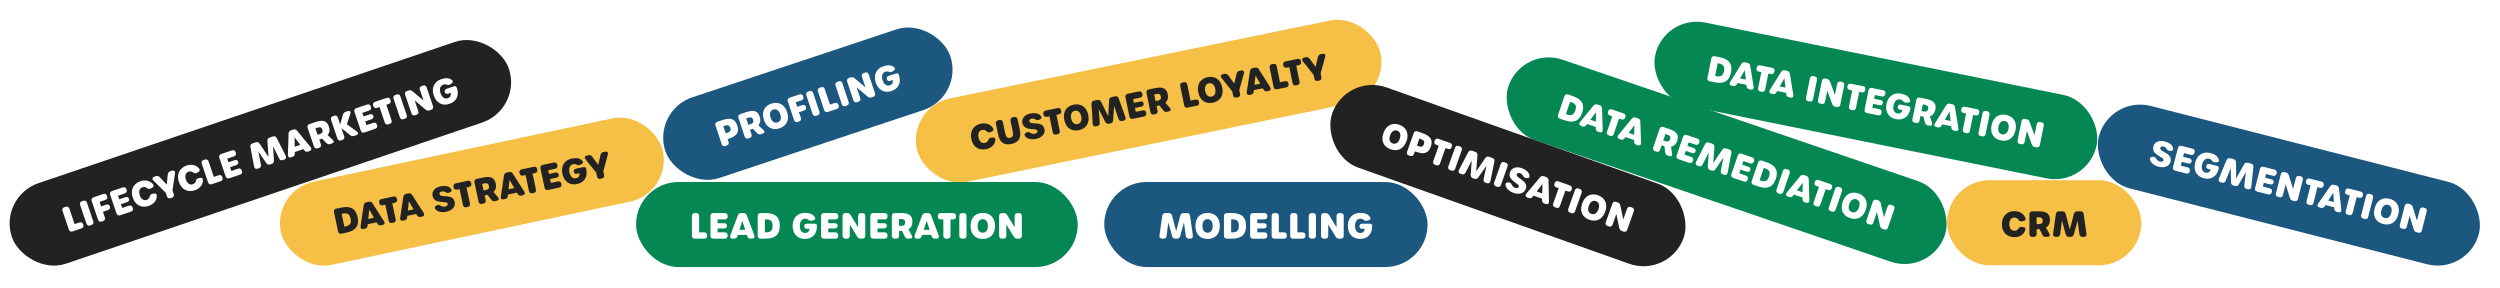 <svg width="1415" height="163" viewBox="0 0 1415 163" fill="none" xmlns="http://www.w3.org/2000/svg">
<g filter="url(#filter0_d_173_165)">
<g clip-path="url(#clip0_173_165)">
<rect x="861.563" y="22" width="261" height="48.155" rx="24.078" transform="rotate(18.856 861.563 22)" fill="#048752"/>
<path d="M882.92 63.19C881.879 62.834 881.498 62.092 881.854 61.051L885.441 50.547C885.797 49.505 886.559 49.132 887.6 49.487L890.23 50.386C895.757 52.273 896.967 55.476 895.474 59.848C894.006 64.144 891.077 65.976 885.551 64.088L882.92 63.19ZM886.853 60.771C889.729 61.754 890.843 60.782 891.625 58.492C892.395 56.239 892.115 54.77 889.219 53.781L888.689 53.6L886.304 60.584L886.853 60.771ZM907.133 69.41C907.175 70.65 906.393 71.207 905.238 70.812L904.557 70.58C903.63 70.263 903.185 69.646 903.211 68.641L903.23 67.844L898.347 66.176L897.893 66.824C897.299 67.636 896.57 67.852 895.643 67.535L894.961 67.302C893.788 66.902 893.529 65.989 894.314 65.052L901.889 55.804C902.527 55.05 903.256 54.834 904.165 55.145L905.376 55.558C906.284 55.868 906.729 56.485 906.753 57.466L907.133 69.41ZM903.277 64.859L903.348 59.515L900.135 63.786L903.277 64.859ZM910.618 72.65C909.596 72.3 909.215 71.558 909.571 70.517L912.544 61.81L911.182 61.345C910.141 60.99 909.786 60.234 910.141 59.193L910.206 59.004C910.561 57.963 911.304 57.583 912.345 57.938L918.875 60.168C919.916 60.524 920.29 61.286 919.934 62.327L919.87 62.516C919.514 63.557 918.752 63.931 917.711 63.575L916.368 63.116L913.394 71.823C913.039 72.863 912.302 73.225 911.261 72.869L910.618 72.65ZM928.814 76.814C928.856 78.054 928.074 78.611 926.919 78.217L926.238 77.984C925.31 77.667 924.866 77.051 924.892 76.045L924.911 75.248L920.028 73.581L919.574 74.229C918.98 75.04 918.251 75.256 917.323 74.94L916.642 74.707C915.468 74.306 915.209 73.394 915.994 72.457L923.57 63.209C924.208 62.455 924.937 62.239 925.845 62.549L927.056 62.963C927.965 63.273 928.409 63.89 928.434 64.87L928.814 76.814ZM924.958 72.263L925.029 66.92L921.816 71.191L924.958 72.263ZM946.409 82.781C946.658 84.218 946.072 84.758 944.615 84.26L943.895 84.015C942.987 83.704 942.593 83.126 942.48 82.157L942.093 78.771C941.942 78.719 941.772 78.661 941.62 78.609L940.485 78.221L939.612 80.776C939.257 81.817 938.501 82.172 937.46 81.817L936.798 81.591C935.757 81.235 935.377 80.492 935.732 79.451L939.32 68.947C939.675 67.906 940.437 67.532 941.478 67.888L944.96 69.077C949.597 70.661 950.283 72.861 949.281 75.794C948.706 77.479 947.584 78.723 945.772 79.076L946.409 82.781ZM942.526 75.896C944.115 76.439 944.903 75.99 945.31 74.797C945.711 73.624 945.363 72.786 943.773 72.243L942.638 71.856L941.39 75.508L942.526 75.896ZM950.05 86.117C949.009 85.761 948.629 85.018 948.984 83.977L952.572 73.473C952.927 72.432 953.689 72.058 954.73 72.414L960.73 74.463C961.771 74.818 962.145 75.58 961.789 76.621L961.725 76.81C961.369 77.851 960.607 78.225 959.566 77.87L955.8 76.583L955.108 78.608L958.534 79.778C959.575 80.134 959.975 80.82 959.671 81.709L959.664 81.728C959.354 82.637 958.618 82.935 957.577 82.579L954.152 81.409L953.434 83.51L957.201 84.797C958.241 85.152 958.615 85.914 958.266 86.936L958.202 87.125C957.846 88.166 957.091 88.521 956.05 88.166L950.05 86.117ZM960.865 89.81C959.786 89.442 959.444 88.648 959.964 87.621L965.059 77.59C965.541 76.676 966.283 76.359 967.267 76.695L969.046 77.303C970.011 77.633 970.418 78.3 970.347 79.311L969.705 88.37L974.738 80.811C975.301 79.967 976.03 79.688 976.976 80.011L978.756 80.619C979.74 80.955 980.152 81.666 979.955 82.677L977.85 93.73C977.633 94.86 976.877 95.278 975.798 94.91L975.154 94.69C974.17 94.354 973.777 93.649 973.981 92.62L975.491 85.105L970.964 91.737C970.408 92.562 969.666 92.816 968.719 92.493L967.943 92.228C966.997 91.904 966.584 91.256 966.63 90.257L967.106 82.241L963.703 89.11C963.235 90.049 962.493 90.366 961.508 90.03L960.865 89.81ZM981.028 96.696C979.987 96.341 979.607 95.598 979.962 94.557L983.549 84.053C983.905 83.012 984.667 82.638 985.708 82.993L991.707 85.042C992.748 85.398 993.122 86.159 992.767 87.201L992.702 87.39C992.347 88.431 991.585 88.805 990.544 88.449L986.778 87.163L986.086 89.188L989.512 90.358C990.553 90.713 990.952 91.399 990.649 92.289L990.642 92.308C990.332 93.216 989.596 93.515 988.555 93.159L985.129 91.989L984.412 94.09L988.178 95.376C989.219 95.732 989.593 96.493 989.244 97.516L989.179 97.705C988.824 98.746 988.069 99.101 987.028 98.745L981.028 96.696ZM992.543 100.629C991.502 100.273 991.121 99.531 991.477 98.49L995.064 87.985C995.42 86.944 996.182 86.57 997.223 86.926L999.853 87.824C1005.38 89.712 1006.59 92.915 1005.1 97.287C1003.63 101.583 1000.7 103.415 995.174 101.527L992.543 100.629ZM996.476 98.21C999.352 99.192 1000.47 98.22 1001.25 95.93C1002.02 93.678 1001.74 92.209 998.842 91.22L998.312 91.039L995.927 98.023L996.476 98.21ZM1006.57 105.42C1005.53 105.064 1005.15 104.322 1005.51 103.281L1009.09 92.776C1009.45 91.735 1010.21 91.361 1011.25 91.717L1011.89 91.937C1012.94 92.292 1013.31 93.054 1012.95 94.095L1009.37 104.599C1009.01 105.64 1008.26 105.995 1007.21 105.64L1006.57 105.42ZM1024.11 109.361C1024.15 110.601 1023.37 111.158 1022.22 110.763L1021.54 110.531C1020.61 110.214 1020.16 109.597 1020.19 108.592L1020.21 107.795L1015.33 106.127L1014.87 106.775C1014.28 107.587 1013.55 107.803 1012.62 107.486L1011.94 107.254C1010.77 106.853 1010.51 105.94 1011.29 105.003L1018.87 95.755C1019.51 95.001 1020.24 94.785 1021.14 95.096L1022.36 95.509C1023.26 95.819 1023.71 96.436 1023.73 97.417L1024.11 109.361ZM1020.26 104.81L1020.33 99.466L1017.11 103.737L1020.26 104.81ZM1027.6 112.601C1026.58 112.252 1026.19 111.509 1026.55 110.468L1029.52 101.762L1028.16 101.296C1027.12 100.941 1026.77 100.185 1027.12 99.144L1027.19 98.955C1027.54 97.914 1028.28 97.534 1029.32 97.889L1035.85 100.119C1036.9 100.475 1037.27 101.237 1036.91 102.278L1036.85 102.467C1036.49 103.508 1035.73 103.882 1034.69 103.526L1033.35 103.067L1030.37 111.774C1030.02 112.814 1029.28 113.176 1028.24 112.82L1027.6 112.601ZM1036.16 115.526C1035.12 115.17 1034.74 114.428 1035.1 113.387L1038.68 102.882C1039.04 101.841 1039.8 101.468 1040.84 101.823L1041.49 102.043C1042.53 102.398 1042.9 103.16 1042.55 104.201L1038.96 114.705C1038.6 115.746 1037.85 116.101 1036.81 115.746L1036.16 115.526ZM1047.06 119.418C1043.6 118.235 1041.24 115.188 1042.94 110.21C1044.61 105.327 1048.4 104.299 1051.87 105.482C1055.27 106.645 1057.7 109.8 1056.04 114.683C1054.34 119.661 1050.53 120.601 1047.06 119.418ZM1048.2 116.087C1049.83 116.643 1051.37 115.794 1052.19 113.371C1052.99 111.043 1052.31 109.375 1050.7 108.825C1049.04 108.257 1047.5 109.169 1046.7 111.497C1045.88 113.919 1046.54 115.518 1048.2 116.087ZM1057.49 122.81C1056.45 122.455 1056.07 121.712 1056.43 120.671L1060.01 110.167C1060.37 109.126 1061.13 108.752 1062.17 109.108L1062.99 109.386C1063.88 109.689 1064.33 110.224 1064.54 111.143L1066.29 119.011L1068.34 113.011C1068.7 111.97 1069.46 111.596 1070.5 111.952L1071.12 112.165C1072.17 112.52 1072.54 113.282 1072.18 114.323L1068.6 124.827C1068.24 125.868 1067.49 126.223 1066.44 125.868L1065.63 125.59C1064.76 125.293 1064.28 124.77 1064.09 123.858L1062.34 115.99L1060.29 121.99C1059.93 123.031 1059.18 123.386 1058.14 123.03L1057.49 122.81Z" fill="white"/>
</g>
</g>
<g filter="url(#filter1_d_173_165)">
<g clip-path="url(#clip1_173_165)">
<rect x="514.041" y="56.565" width="268" height="48.155" rx="24.078" transform="rotate(-11.585 514.041 56.565)" fill="#F5C045"/>
<path d="M558.108 80.439C554.13 81.254 550.712 79.321 549.753 74.639C548.817 70.074 551.209 66.807 555.147 65.999C557.753 65.465 560.294 66.108 561.881 68.273C562.6 69.29 562.372 70.071 561.331 70.469L560.728 70.715C559.702 71.088 559.219 71.024 558.64 70.489C557.789 69.623 556.913 69.333 555.855 69.55C554.189 69.891 553.389 71.566 553.847 73.799C554.309 76.052 555.7 77.258 557.365 76.916C558.443 76.695 559.114 76.088 559.532 74.941C559.819 74.249 560.367 73.933 561.398 73.885L562.045 73.854C563.241 73.813 563.645 74.588 563.214 76.167C562.57 78.504 560.557 79.937 558.108 80.439ZM572.41 77.507C568.276 78.355 565.847 76.668 564.908 72.083L563.679 66.088C563.458 65.01 563.925 64.302 565.003 64.081L565.669 63.945C566.746 63.724 567.455 64.191 567.675 65.269L568.9 71.244C569.366 73.517 570.166 74.333 571.695 74.02C573.243 73.702 573.657 72.638 573.195 70.384L571.966 64.389C571.745 63.311 572.213 62.603 573.29 62.382L573.976 62.242C575.054 62.021 575.762 62.488 575.983 63.566L577.216 69.581C578.144 74.106 576.544 76.66 572.41 77.507ZM586.359 74.648C584.028 75.126 581.648 74.674 580.399 73.358C579.587 72.484 579.775 71.608 580.776 71.117L581.07 70.955C581.903 70.539 582.512 70.72 583.153 71.16C583.937 71.694 584.793 71.886 585.713 71.697C586.791 71.476 587.365 70.889 587.212 70.144C586.77 67.989 579.743 70.757 578.683 65.585C578.152 62.998 580.005 60.883 583.199 60.228C585.57 59.742 587.662 60.089 588.848 61.296C589.806 62.283 589.658 63.151 588.515 63.651L588.213 63.774C587.031 64.281 586.527 63.813 585.795 63.432C585.202 63.125 584.624 62.999 583.958 63.135C582.959 63.34 582.424 63.919 582.569 64.624C583.075 67.093 590.136 63.992 591.188 69.125C591.731 71.77 589.69 73.965 586.359 74.648ZM597.812 72.136C596.754 72.353 596.05 71.906 595.829 70.828L593.981 61.816L592.571 62.105C591.493 62.325 590.805 61.854 590.584 60.777L590.543 60.581C590.323 59.503 590.77 58.799 591.848 58.578L598.607 57.192C599.685 56.971 600.393 57.439 600.614 58.516L600.654 58.712C600.875 59.79 600.408 60.498 599.33 60.719L597.939 61.004L599.787 70.017C600.008 71.094 599.556 71.779 598.478 72L597.812 72.136ZM610.606 69.677C607.021 70.412 603.441 68.982 602.384 63.829C601.348 58.774 604.1 55.964 607.685 55.229C611.212 54.506 614.906 55.995 615.942 61.05C616.999 66.203 614.192 68.942 610.606 69.677ZM609.899 66.229C611.584 65.883 612.479 64.373 611.965 61.865C611.471 59.455 610.042 58.36 608.377 58.701C606.653 59.055 605.789 60.62 606.283 63.03C606.797 65.538 608.175 66.582 609.899 66.229ZM620.362 67.514C619.245 67.743 618.548 67.232 618.476 66.083L617.787 54.853C617.739 53.822 618.218 53.172 619.237 52.963L621.078 52.586C622.078 52.381 622.766 52.75 623.217 53.658L627.253 61.793L627.763 52.726C627.821 51.714 628.308 51.104 629.288 50.903L631.129 50.525C632.148 50.316 632.864 50.721 633.206 51.692L636.991 62.288C637.377 63.373 636.937 64.116 635.82 64.345L635.154 64.481C634.135 64.69 633.439 64.282 633.093 63.291L630.587 56.047L630.045 64.059C629.983 65.052 629.472 65.646 628.493 65.847L627.689 66.012C626.71 66.213 626.025 65.863 625.558 64.979L621.908 57.826L622.454 65.472C622.526 66.519 622.047 67.168 621.028 67.377L620.362 67.514ZM641.234 63.235C640.156 63.456 639.452 63.008 639.231 61.931L637.002 51.057C636.781 49.979 637.249 49.271 638.326 49.05L644.537 47.777C645.615 47.556 646.323 48.023 646.544 49.101L646.584 49.297C646.805 50.374 646.338 51.083 645.26 51.303L641.361 52.103L641.791 54.199L645.337 53.472C646.415 53.251 647.107 53.64 647.296 54.561L647.3 54.581C647.492 55.521 647.009 56.151 645.931 56.372L642.385 57.099L642.831 59.274L646.73 58.474C647.808 58.254 648.516 58.721 648.733 59.779L648.773 59.975C648.994 61.052 648.522 61.741 647.445 61.962L641.234 63.235ZM662.043 56.948C662.986 58.061 662.754 58.823 661.246 59.133L660.501 59.285C659.561 59.478 658.928 59.179 658.34 58.401L656.291 55.677C656.134 55.709 655.958 55.746 655.801 55.778L654.626 56.019L655.168 58.664C655.389 59.741 654.917 60.43 653.84 60.651L653.154 60.791C652.077 61.012 651.372 60.565 651.151 59.487L648.922 48.613C648.701 47.536 649.169 46.827 650.246 46.606L653.851 45.867C658.651 44.883 660.357 46.432 660.98 49.469C661.337 51.213 661 52.854 659.617 54.077L662.043 56.948ZM655.207 52.98C656.853 52.643 657.304 51.856 657.051 50.622C656.802 49.407 656.078 48.861 654.432 49.199L653.257 49.44L654.032 53.221L655.207 52.98ZM672.23 56.881C671.152 57.102 670.448 56.654 670.227 55.577L667.998 44.703C667.777 43.625 668.245 42.917 669.322 42.696L669.988 42.559C671.066 42.339 671.774 42.806 671.995 43.883L673.847 52.916L676.648 52.341C677.726 52.12 678.415 52.592 678.632 53.65L678.672 53.846C678.893 54.923 678.441 55.608 677.363 55.829L672.23 56.881ZM686.451 54.129C682.865 54.864 679.285 53.434 678.229 48.281C677.193 43.226 679.945 40.416 683.53 39.681C687.057 38.958 690.751 40.447 691.787 45.502C692.843 50.655 690.036 53.394 686.451 54.129ZM685.744 50.681C687.429 50.335 688.324 48.825 687.81 46.317C687.316 43.907 685.887 42.812 684.221 43.153C682.497 43.507 681.634 45.072 682.128 47.482C682.642 49.99 684.02 51.034 685.744 50.681ZM699.902 51.208C698.825 51.429 698.124 51.001 697.915 49.982L697.466 47.788L691.459 40.2C690.639 39.184 690.96 38.26 692.233 37.999L693.076 37.827C694.016 37.634 694.688 37.925 695.261 38.726L698.605 43.287L699.904 37.774C700.135 36.808 700.619 36.28 701.54 36.092L702.421 35.911C703.714 35.646 704.393 36.364 704.038 37.621L701.443 46.973L701.877 49.089C702.098 50.166 701.626 50.855 700.549 51.076L699.902 51.208ZM718.911 45.331C719.575 46.379 719.183 47.256 717.988 47.501L717.283 47.645C716.323 47.842 715.627 47.536 715.14 46.655L714.752 45.959L709.697 46.995L709.635 47.784C709.533 48.785 709.014 49.34 708.054 49.537L707.349 49.682C706.134 49.931 705.449 49.275 705.651 48.07L707.496 36.259C707.664 35.285 708.183 34.73 709.124 34.537L710.378 34.28C711.318 34.087 712.014 34.393 712.532 35.226L718.911 45.331ZM713.281 43.362L710.634 38.719L710.028 44.028L713.281 43.362ZM722.857 46.503C721.779 46.724 721.075 46.276 720.854 45.198L718.625 34.324C718.404 33.247 718.871 32.538 719.949 32.318L720.615 32.181C721.693 31.96 722.401 32.427 722.622 33.505L724.474 42.537L727.275 41.963C728.353 41.742 729.042 42.213 729.258 43.271L729.299 43.467C729.519 44.545 729.068 45.229 727.99 45.45L722.857 46.503ZM733.563 44.308C732.505 44.525 731.801 44.077 731.58 42.999L729.733 33.987L728.322 34.276C727.244 34.497 726.556 34.026 726.335 32.948L726.295 32.752C726.074 31.674 726.521 30.97 727.599 30.749L734.358 29.364C735.436 29.143 736.144 29.61 736.365 30.688L736.405 30.884C736.626 31.961 736.159 32.669 735.081 32.89L733.69 33.175L735.538 42.188C735.759 43.266 735.307 43.95 734.229 44.171L733.563 44.308ZM745.918 41.775C744.84 41.996 744.14 41.568 743.931 40.549L743.481 38.355L737.475 30.766C736.654 29.75 736.975 28.827 738.249 28.566L739.091 28.393C740.032 28.201 740.704 28.492 741.277 29.293L744.621 33.854L745.92 28.341C746.151 27.375 746.635 26.847 747.555 26.658L748.437 26.478C749.73 26.213 750.408 26.931 750.053 28.188L747.459 37.539L747.892 39.656C748.113 40.733 747.642 41.422 746.564 41.643L745.918 41.775Z" fill="#222222"/>
</g>
</g>
<g filter="url(#filter2_d_173_165)">
<g clip-path="url(#clip2_173_165)">
<rect x="-1" y="107.383" width="297" height="48.155" rx="24.078" transform="rotate(-18.733 -1 107.383)" fill="#222222"/>
<path d="M41.115 126.973C40.073 127.327 39.319 126.97 38.965 125.928L35.401 115.416C35.047 114.374 35.423 113.614 36.465 113.26L37.109 113.042C38.15 112.689 38.911 113.064 39.265 114.106L42.226 122.837L44.934 121.919C45.976 121.566 46.718 121.948 47.065 122.97L47.129 123.16C47.482 124.202 47.119 124.937 46.077 125.29L41.115 126.973ZM51.066 123.599C50.025 123.952 49.27 123.595 48.917 122.554L45.352 112.042C44.999 111 45.374 110.239 46.416 109.886L47.06 109.667C48.102 109.314 48.862 109.69 49.216 110.731L52.781 121.243C53.134 122.285 52.752 123.027 51.71 123.38L51.066 123.599ZM57.633 121.372C56.591 121.725 55.836 121.369 55.483 120.327L51.918 109.815C51.565 108.773 51.94 108.012 52.982 107.659L58.418 105.815C59.46 105.462 60.221 105.838 60.574 106.879L60.632 107.05C60.979 108.073 60.603 108.834 59.561 109.187L56.36 110.272L57.221 112.81L60.081 111.841C61.104 111.494 61.852 111.831 62.186 112.816L62.192 112.835C62.526 113.82 62.145 114.562 61.122 114.909L58.262 115.879L59.328 119.023C59.681 120.065 59.299 120.807 58.276 121.153L57.633 121.372ZM68.083 117.828C67.041 118.181 66.287 117.825 65.934 116.783L62.369 106.271C62.016 105.229 62.391 104.468 63.433 104.115L69.437 102.079C70.479 101.725 71.24 102.101 71.593 103.143L71.657 103.332C72.01 104.374 71.635 105.135 70.593 105.488L66.824 106.766L67.511 108.793L70.939 107.63C71.981 107.277 72.716 107.577 73.018 108.467L73.025 108.486C73.333 109.395 72.932 110.08 71.89 110.433L68.462 111.596L69.175 113.698L72.944 112.42C73.986 112.067 74.746 112.443 75.093 113.465L75.158 113.655C75.511 114.696 75.129 115.438 74.087 115.792L68.083 117.828ZM84.148 112.549C80.303 113.853 76.671 112.36 75.136 107.833C73.639 103.42 75.607 99.881 79.414 98.59C81.933 97.736 84.534 98.057 86.378 100.008C87.218 100.927 87.089 101.731 86.105 102.255L85.538 102.574C84.566 103.072 84.079 103.069 83.438 102.61C82.486 101.856 81.58 101.678 80.557 102.024C78.948 102.57 78.362 104.332 79.094 106.491C79.833 108.669 81.363 109.692 82.972 109.146C84.014 108.793 84.605 108.107 84.877 106.916C85.076 106.194 85.58 105.812 86.597 105.636L87.236 105.525C88.417 105.336 88.914 106.054 88.682 107.674C88.334 110.073 86.515 111.746 84.148 112.549ZM96.628 108.148C95.587 108.501 94.839 108.163 94.505 107.178L93.785 105.057L86.881 98.275C85.941 97.369 86.144 96.413 87.376 95.995L88.19 95.719C89.099 95.411 89.802 95.616 90.47 96.34L94.356 100.45L94.959 94.817C95.068 93.83 95.482 93.246 96.372 92.944L97.225 92.655C98.475 92.231 99.237 92.86 99.041 94.151L97.63 103.753L98.324 105.799C98.677 106.84 98.295 107.582 97.253 107.936L96.628 108.148ZM110.265 103.692C106.42 104.996 102.788 103.503 101.253 98.976C99.756 94.563 101.724 91.024 105.531 89.733C108.05 88.879 110.651 89.2 112.495 91.151C113.335 92.07 113.206 92.874 112.223 93.398L111.655 93.717C110.684 94.216 110.197 94.212 109.555 93.753C108.603 92.999 107.697 92.821 106.675 93.168C105.065 93.713 104.479 95.475 105.212 97.634C105.95 99.812 107.48 100.835 109.09 100.289C110.131 99.936 110.722 99.25 110.995 98.059C111.193 97.337 111.697 96.955 112.714 96.779L113.353 96.668C114.534 96.479 115.031 97.197 114.8 98.817C114.452 101.216 112.632 102.889 110.265 103.692ZM119.911 100.252C118.869 100.605 118.114 100.249 117.761 99.207L114.196 88.695C113.843 87.653 114.218 86.892 115.26 86.539L115.904 86.321C116.946 85.967 117.707 86.343 118.06 87.385L121.021 96.116L123.73 95.198C124.771 94.844 125.513 95.226 125.86 96.249L125.924 96.439C126.278 97.48 125.915 98.216 124.873 98.569L119.911 100.252ZM129.862 96.877C128.82 97.231 128.066 96.874 127.712 95.832L124.147 85.32C123.794 84.279 124.17 83.518 125.211 83.164L131.216 81.128C132.257 80.775 133.018 81.151 133.371 82.192L133.436 82.382C133.789 83.423 133.413 84.184 132.372 84.538L128.603 85.816L129.29 87.842L132.718 86.68C133.76 86.327 134.495 86.626 134.797 87.516L134.803 87.535C135.112 88.445 134.71 89.13 133.669 89.483L130.24 90.646L130.953 92.748L134.723 91.47C135.764 91.117 136.525 91.492 136.872 92.515L136.936 92.704C137.29 93.746 136.908 94.488 135.866 94.841L129.862 96.877ZM145.863 91.451C144.784 91.817 144.029 91.397 143.814 90.266L141.733 79.209C141.557 78.192 141.952 77.487 142.937 77.153L144.717 76.55C145.683 76.222 146.412 76.503 146.973 77.347L151.99 84.917L151.367 75.857C151.298 74.846 151.706 74.18 152.653 73.858L154.434 73.255C155.418 72.921 156.179 73.233 156.639 74.154L161.713 84.196C162.231 85.225 161.887 86.017 160.807 86.383L160.163 86.601C159.179 86.935 158.437 86.617 157.97 85.677L154.583 78.8L155.042 86.818C155.104 87.81 154.671 88.464 153.724 88.785L152.947 89.049C152 89.37 151.278 89.108 150.704 88.289L146.192 81.646L147.686 89.165C147.887 90.194 147.492 90.898 146.507 91.233L145.863 91.451ZM175.779 79.257C176.568 80.215 176.288 81.133 175.133 81.525L174.451 81.756C173.523 82.071 172.794 81.853 172.202 81.041L171.73 80.398L166.844 82.055L166.879 82.846C166.904 83.851 166.458 84.467 165.53 84.782L164.848 85.013C163.674 85.411 162.912 84.846 162.962 83.625L163.324 71.676C163.369 70.689 163.815 70.073 164.724 69.765L165.936 69.354C166.846 69.045 167.574 69.263 168.192 70.025L175.779 79.257ZM169.947 78.004L166.743 73.726L166.803 79.07L169.947 78.004ZM188.181 75.009C189.255 75.997 189.12 76.781 187.662 77.276L186.942 77.52C186.033 77.829 185.368 77.611 184.688 76.912L182.316 74.464C182.164 74.516 181.994 74.573 181.842 74.625L180.706 75.01L181.573 77.567C181.926 78.609 181.544 79.351 180.502 79.704L179.84 79.929C178.798 80.282 178.043 79.925 177.69 78.884L174.125 68.372C173.772 67.33 174.147 66.569 175.189 66.216L178.674 65.034C183.315 63.46 185.2 64.785 186.196 67.721C186.767 69.407 186.637 71.077 185.417 72.462L188.181 75.009ZM180.905 71.923C182.496 71.383 182.846 70.546 182.441 69.353C182.043 68.179 181.256 67.728 179.665 68.267L178.529 68.653L179.768 72.308L180.905 71.923ZM193.102 75.431L193.108 75.45C192.066 75.804 191.305 75.428 190.952 74.386L187.387 63.874C187.034 62.833 187.416 62.091 188.458 61.737L189.102 61.519C190.124 61.172 190.879 61.529 191.232 62.571L192.53 66.397L194.039 61.07C194.306 60.113 194.796 59.567 195.687 59.265L196.539 58.976C197.978 58.488 198.771 58.958 198.236 60.554L196.318 66.295L201.828 70.339C203.149 71.306 202.837 72.13 201.473 72.592L200.526 72.913C199.636 73.215 198.857 73.036 198.14 72.477L193.249 68.518L194.797 73.082C195.15 74.124 194.768 74.866 193.746 75.213L193.102 75.431ZM206.345 70.94C205.303 71.293 204.549 70.937 204.196 69.895L200.631 59.383C200.278 58.342 200.653 57.581 201.695 57.227L207.699 55.191C208.741 54.838 209.502 55.213 209.855 56.255L209.919 56.445C210.272 57.486 209.897 58.247 208.855 58.6L205.086 59.879L205.773 61.905L209.202 60.743C210.243 60.389 210.978 60.689 211.28 61.579L211.287 61.598C211.595 62.508 211.194 63.193 210.152 63.546L206.724 64.709L207.437 66.811L211.206 65.533C212.248 65.179 213.009 65.555 213.356 66.578L213.42 66.767C213.773 67.809 213.391 68.551 212.349 68.904L206.345 70.94ZM219.895 66.345C218.872 66.692 218.118 66.335 217.765 65.294L214.81 56.581L213.446 57.044C212.405 57.397 211.663 57.015 211.309 55.973L211.245 55.784C210.892 54.742 211.248 53.987 212.29 53.634L218.825 51.418C219.866 51.065 220.627 51.441 220.981 52.482L221.045 52.672C221.398 53.713 221.023 54.474 219.981 54.828L218.636 55.284L221.591 63.996C221.944 65.038 221.581 65.773 220.539 66.127L219.895 66.345ZM228.467 63.438C227.425 63.791 226.671 63.435 226.318 62.393L222.753 51.881C222.4 50.84 222.775 50.079 223.817 49.725L224.461 49.507C225.502 49.154 226.263 49.529 226.617 50.571L230.182 61.083C230.535 62.125 230.153 62.867 229.111 63.22L228.467 63.438ZM235.033 61.212C233.992 61.565 233.237 61.208 232.884 60.166L229.319 49.654C228.966 48.613 229.341 47.852 230.383 47.498L231.198 47.222C232.088 46.92 232.772 47.069 233.502 47.666L239.689 52.832L237.653 46.828C237.3 45.786 237.675 45.026 238.717 44.672L239.342 44.46C240.384 44.107 241.145 44.483 241.498 45.524L245.063 56.036C245.416 57.078 245.034 57.82 243.992 58.173L243.178 58.45C242.307 58.745 241.61 58.622 240.899 58.019L234.712 52.852L236.748 58.856C237.101 59.898 236.719 60.64 235.677 60.993L235.033 61.212ZM254.362 54.804C250.385 56.153 246.915 54.268 245.464 49.987C244.044 45.801 245.765 42.156 249.685 40.826C252.11 40.004 254.102 40.025 255.664 41.206C256.629 41.935 256.488 42.701 255.448 43.37L254.912 43.721C254.13 44.218 253.516 44.152 252.845 43.915C252.306 43.696 251.654 43.643 250.878 43.906C249.154 44.491 248.551 46.385 249.347 48.734C250.143 51.082 251.718 52.175 253.46 51.584C254.786 51.134 255.425 50.03 255.07 48.546L253.687 49.015C252.759 49.329 252.062 49.017 251.76 48.127L251.753 48.108C251.458 47.236 251.859 46.551 252.882 46.204L256.519 44.971C257.522 44.631 258.212 44.671 258.488 45.486L258.585 45.77C260.036 50.05 258.435 53.423 254.362 54.804Z" fill="white"/>
</g>
</g>
<g filter="url(#filter3_d_173_165)">
<rect x="625" y="99" width="183" height="48.155" rx="24.078" fill="#1C577F"/>
<path d="M657.816 131.078C656.676 131.078 656.096 130.438 656.256 129.298L657.836 118.158C657.996 117.138 658.596 116.598 659.636 116.598H661.516C662.536 116.598 663.136 117.098 663.396 118.078L665.716 126.858L668.036 118.078C668.296 117.098 668.896 116.598 669.896 116.598H671.776C672.816 116.598 673.436 117.138 673.576 118.158L675.156 129.298C675.316 130.438 674.736 131.078 673.596 131.078H672.916C671.876 131.078 671.276 130.538 671.136 129.498L670.136 121.898L667.996 129.638C667.736 130.598 667.116 131.078 666.116 131.078H665.296C664.296 131.078 663.696 130.598 663.416 129.638L661.276 121.898L660.276 129.498C660.136 130.538 659.536 131.078 658.496 131.078H657.816ZM683.489 131.238C679.829 131.238 676.609 129.118 676.609 123.858C676.609 118.698 679.869 116.498 683.529 116.498C687.129 116.498 690.449 118.698 690.449 123.858C690.449 129.118 687.149 131.238 683.489 131.238ZM683.489 127.718C685.209 127.718 686.389 126.418 686.389 123.858C686.389 121.398 685.209 120.038 683.509 120.038C681.749 120.038 680.589 121.398 680.589 123.858C680.589 126.418 681.729 127.718 683.489 127.718ZM694.454 131.078C693.354 131.078 692.754 130.498 692.754 129.398V118.298C692.754 117.198 693.354 116.598 694.454 116.598H697.234C703.074 116.598 705.254 119.238 705.254 123.858C705.254 128.398 703.074 131.078 697.234 131.078H694.454ZM697.394 127.518C700.434 127.518 701.174 126.238 701.174 123.818C701.174 121.438 700.434 120.138 697.374 120.138H696.814V127.518H697.394ZM709.278 131.078C708.178 131.078 707.578 130.498 707.578 129.398V118.298C707.578 117.198 708.178 116.598 709.278 116.598H715.618C716.718 116.598 717.318 117.198 717.318 118.298V118.498C717.318 119.598 716.718 120.198 715.618 120.198H711.638V122.338H715.258C716.358 122.338 716.958 122.858 716.958 123.798V123.818C716.958 124.778 716.358 125.298 715.258 125.298H711.638V127.518H715.618C716.718 127.518 717.318 128.118 717.318 129.198V129.398C717.318 130.498 716.718 131.078 715.618 131.078H709.278ZM721.446 131.078C720.346 131.078 719.746 130.498 719.746 129.398V118.298C719.746 117.198 720.346 116.598 721.446 116.598H722.126C723.226 116.598 723.826 117.198 723.826 118.298V127.518H726.686C727.786 127.518 728.366 128.118 728.366 129.198V129.398C728.366 130.498 727.786 131.078 726.686 131.078H721.446ZM731.954 131.078C730.854 131.078 730.254 130.498 730.254 129.398V118.298C730.254 117.198 730.854 116.598 731.954 116.598H732.634C733.734 116.598 734.334 117.198 734.334 118.298V127.518H737.194C738.294 127.518 738.874 128.118 738.874 129.198V129.398C738.874 130.498 738.294 131.078 737.194 131.078H731.954ZM742.462 131.078C741.362 131.078 740.762 130.498 740.762 129.398V118.298C740.762 117.198 741.362 116.598 742.462 116.598H743.142C744.242 116.598 744.842 117.198 744.842 118.298V129.398C744.842 130.498 744.242 131.078 743.142 131.078H742.462ZM749.395 131.078C748.295 131.078 747.695 130.498 747.695 129.398V118.298C747.695 117.198 748.295 116.598 749.395 116.598H750.255C751.195 116.598 751.795 116.958 752.295 117.758L756.495 124.638V118.298C756.495 117.198 757.095 116.598 758.195 116.598H758.855C759.955 116.598 760.555 117.198 760.555 118.298V129.398C760.555 130.498 759.955 131.078 758.855 131.078H757.995C757.075 131.078 756.455 130.738 755.975 129.938L751.775 123.058V129.398C751.775 130.498 751.175 131.078 750.075 131.078H749.395ZM769.758 131.218C765.558 131.218 762.878 128.318 762.878 123.798C762.878 119.378 765.678 116.478 769.818 116.478C772.378 116.478 774.258 117.138 775.358 118.758C776.038 119.758 775.658 120.438 774.458 120.738L773.838 120.898C772.938 121.118 772.378 120.858 771.818 120.418C771.378 120.038 770.778 119.778 769.958 119.778C768.138 119.778 766.958 121.378 766.958 123.858C766.958 126.338 768.098 127.878 769.938 127.878C771.338 127.878 772.298 127.038 772.438 125.518H770.978C769.998 125.518 769.438 124.998 769.438 124.058V124.038C769.438 123.118 770.038 122.598 771.118 122.598H774.958C776.018 122.598 776.658 122.858 776.658 123.718V124.018C776.658 128.538 774.058 131.218 769.758 131.218Z" fill="white"/>
</g>
<g filter="url(#filter4_d_173_165)">
<g clip-path="url(#clip3_173_165)">
<rect x="941.536" y="4" width="255" height="48.155" rx="24.078" transform="rotate(11.422 941.536 4)" fill="#048752"/>
<path d="M967.734 42.019C966.656 41.801 966.183 41.113 966.4 40.035L968.599 29.155C968.816 28.077 969.523 27.607 970.602 27.825L973.326 28.376C979.051 29.532 980.665 32.552 979.75 37.08C978.851 41.53 976.183 43.725 970.459 42.569L967.734 42.019ZM971.321 39.111C974.301 39.713 975.279 38.605 975.759 36.233C976.23 33.9 975.762 32.479 972.763 31.873L972.214 31.762L970.752 38.996L971.321 39.111ZM992.549 45.053C992.751 46.277 992.047 46.93 990.851 46.689L990.146 46.546C989.185 46.352 988.665 45.798 988.561 44.798L988.476 44.005L983.418 42.983L983.052 43.685C982.568 44.566 981.873 44.875 980.912 44.681L980.206 44.538C978.991 44.293 978.616 43.421 979.273 42.391L985.588 32.24C986.123 31.41 986.818 31.102 987.759 31.292L989.014 31.545C989.955 31.735 990.476 32.289 990.627 33.258L992.549 45.053ZM988.136 41.039L987.515 35.731L984.882 40.382L988.136 41.039ZM996.423 47.815C995.365 47.601 994.892 46.913 995.109 45.835L996.931 36.817L995.52 36.532C994.441 36.314 993.992 35.611 994.21 34.533L994.249 34.337C994.467 33.259 995.154 32.786 996.233 33.003L1003 34.37C1004.07 34.588 1004.54 35.295 1004.33 36.373L1004.29 36.569C1004.07 37.647 1003.36 38.116 1002.28 37.898L1000.89 37.617L999.069 46.635C998.852 47.713 998.168 48.167 997.09 47.949L996.423 47.815ZM1015.01 49.589C1015.21 50.814 1014.5 51.467 1013.31 51.226L1012.6 51.083C1011.64 50.889 1011.12 50.335 1011.02 49.335L1010.93 48.542L1005.87 47.52L1005.51 48.222C1005.02 49.103 1004.33 49.412 1003.37 49.218L1002.66 49.075C1001.45 48.83 1001.07 47.958 1001.73 46.928L1008.04 36.777C1008.58 35.947 1009.27 35.638 1010.22 35.828L1011.47 36.082C1012.41 36.272 1012.93 36.826 1013.08 37.795L1015.01 49.589ZM1010.59 45.576L1009.97 40.268L1007.34 44.919L1010.59 45.576ZM1023.54 53.293C1022.46 53.075 1021.99 52.388 1022.21 51.309L1024.4 40.429C1024.62 39.351 1025.33 38.882 1026.41 39.1L1027.07 39.234C1028.15 39.452 1028.62 40.159 1028.4 41.237L1026.21 52.117C1025.99 53.196 1025.28 53.645 1024.21 53.428L1023.54 53.293ZM1030.34 54.666C1029.26 54.448 1028.79 53.761 1029 52.682L1031.2 41.802C1031.42 40.724 1032.13 40.255 1033.2 40.473L1034.05 40.643C1034.97 40.829 1035.49 41.301 1035.82 42.184L1038.57 49.759L1039.83 43.545C1040.04 42.467 1040.75 41.998 1041.83 42.215L1042.48 42.346C1043.55 42.564 1044.02 43.271 1043.81 44.349L1041.61 55.229C1041.39 56.307 1040.69 56.757 1039.61 56.539L1038.77 56.369C1037.86 56.187 1037.32 55.731 1037.01 54.852L1034.26 47.276L1033 53.49C1032.78 54.569 1032.08 55.018 1031 54.801L1030.34 54.666ZM1047.85 58.203C1046.79 57.989 1046.31 57.302 1046.53 56.224L1048.35 47.206L1046.94 46.921C1045.86 46.703 1045.41 46 1045.63 44.922L1045.67 44.726C1045.89 43.648 1046.58 43.174 1047.65 43.392L1054.42 44.758C1055.5 44.976 1055.97 45.683 1055.75 46.761L1055.71 46.958C1055.49 48.036 1054.78 48.505 1053.71 48.287L1052.31 48.006L1050.49 57.024C1050.27 58.102 1049.59 58.556 1048.51 58.338L1047.85 58.203ZM1056.72 59.996C1055.64 59.778 1055.17 59.09 1055.38 58.012L1057.58 47.132C1057.8 46.054 1058.51 45.585 1059.59 45.802L1065.8 47.058C1066.88 47.276 1067.35 47.983 1067.13 49.061L1067.09 49.257C1066.87 50.335 1066.16 50.804 1065.09 50.587L1061.19 49.798L1060.76 51.896L1064.31 52.613C1065.39 52.831 1065.87 53.459 1065.69 54.381L1065.68 54.4C1065.49 55.341 1064.8 55.732 1063.72 55.514L1060.18 54.797L1059.74 56.974L1063.64 57.762C1064.72 57.98 1065.18 58.686 1064.97 59.745L1064.93 59.941C1064.71 61.019 1064.01 61.469 1062.93 61.251L1056.72 59.996ZM1073.03 63.434C1068.91 62.602 1066.86 59.229 1067.76 54.799C1068.63 50.466 1071.95 48.178 1076.01 48.998C1078.52 49.505 1080.23 50.524 1080.99 52.33C1081.46 53.445 1080.95 54.036 1079.71 54.093L1079.07 54.127C1078.15 54.164 1077.65 53.798 1077.19 53.256C1076.83 52.796 1076.3 52.423 1075.49 52.26C1073.71 51.9 1072.23 53.235 1071.74 55.666C1071.25 58.096 1072.07 59.832 1073.87 60.196C1075.24 60.473 1076.35 59.84 1076.79 58.378L1075.36 58.089C1074.39 57.895 1073.95 57.274 1074.14 56.353L1074.14 56.333C1074.32 55.431 1075.01 55.04 1076.07 55.254L1079.83 56.015C1080.87 56.225 1081.45 56.606 1081.28 57.449L1081.22 57.743C1080.33 62.174 1077.25 64.286 1073.03 63.434ZM1093.45 65.397C1093.89 66.79 1093.37 67.401 1091.87 67.096L1091.12 66.946C1090.18 66.756 1089.71 66.233 1089.48 65.287L1088.65 61.979C1088.5 61.948 1088.32 61.912 1088.16 61.88L1086.99 61.643L1086.45 64.289C1086.24 65.368 1085.53 65.817 1084.45 65.599L1083.77 65.461C1082.69 65.243 1082.22 64.556 1082.44 63.477L1084.63 52.597C1084.85 51.519 1085.56 51.05 1086.64 51.267L1090.24 51.996C1095.05 52.967 1096.01 55.059 1095.4 58.098C1095.04 59.842 1094.09 61.221 1092.34 61.806L1093.45 65.397ZM1088.71 59.073C1090.36 59.406 1091.08 58.858 1091.33 57.623C1091.58 56.407 1091.12 55.622 1089.48 55.289L1088.3 55.052L1087.54 58.835L1088.71 59.073ZM1108.45 68.468C1108.65 69.692 1107.95 70.346 1106.75 70.104L1106.05 69.961C1105.09 69.767 1104.57 69.213 1104.46 68.213L1104.38 67.42L1099.32 66.399L1098.95 67.1C1098.47 67.982 1097.77 68.29 1096.81 68.096L1096.11 67.953C1094.89 67.708 1094.52 66.836 1095.17 65.806L1101.49 55.656C1102.02 54.825 1102.72 54.517 1103.66 54.707L1104.91 54.96C1105.86 55.15 1106.38 55.704 1106.53 56.673L1108.45 68.468ZM1104.04 64.454L1103.42 59.146L1100.78 63.797L1104.04 64.454ZM1112.32 71.23C1111.27 71.016 1110.79 70.329 1111.01 69.25L1112.83 60.233L1111.42 59.947C1110.34 59.73 1109.89 59.026 1110.11 57.948L1110.15 57.752C1110.37 56.674 1111.05 56.201 1112.13 56.419L1118.9 57.785C1119.97 58.003 1120.44 58.71 1120.23 59.788L1120.19 59.984C1119.97 61.062 1119.26 61.532 1118.18 61.314L1116.79 61.032L1114.97 70.05C1114.75 71.129 1114.07 71.582 1112.99 71.364L1112.32 71.23ZM1121.2 73.022C1120.12 72.804 1119.64 72.117 1119.86 71.039L1122.06 60.159C1122.28 59.08 1122.99 58.611 1124.06 58.829L1124.73 58.964C1125.81 59.181 1126.28 59.888 1126.06 60.967L1123.86 71.847C1123.64 72.925 1122.94 73.375 1121.86 73.157L1121.2 73.022ZM1132.51 75.471C1128.92 74.746 1126.18 72.03 1127.23 66.875C1128.25 61.817 1131.88 60.306 1135.47 61.031C1139 61.744 1141.81 64.557 1140.79 69.615C1139.75 74.771 1136.1 76.196 1132.51 75.471ZM1133.21 72.02C1134.89 72.361 1136.31 71.321 1136.81 68.811C1137.3 66.4 1136.41 64.833 1134.75 64.497C1133.02 64.148 1131.61 65.251 1131.13 67.663C1130.62 70.172 1131.48 71.672 1133.21 72.02ZM1143.29 77.486C1142.21 77.268 1141.74 76.58 1141.96 75.502L1144.15 64.622C1144.37 63.544 1145.08 63.074 1146.16 63.292L1147 63.462C1147.92 63.649 1148.44 64.12 1148.77 65.004L1151.52 72.579L1152.78 66.365C1153 65.286 1153.7 64.817 1154.78 65.035L1155.43 65.166C1156.51 65.383 1156.98 66.09 1156.76 67.168L1154.56 78.049C1154.34 79.127 1153.64 79.577 1152.56 79.359L1151.72 79.189C1150.82 79.006 1150.28 78.55 1149.96 77.671L1147.21 70.096L1145.95 76.31C1145.74 77.388 1145.03 77.838 1143.96 77.62L1143.29 77.486Z" fill="white"/>
</g>
</g>
<g filter="url(#filter5_d_173_165)">
<g clip-path="url(#clip4_173_165)">
<rect x="154" y="103.796" width="221" height="48.155" rx="24.078" transform="rotate(-11.96 154 103.796)" fill="#F5C045"/>
<path d="M193.346 128.251C192.27 128.479 191.563 128.036 191.335 126.959L189.035 116.1C188.807 115.024 189.27 114.313 190.346 114.085L193.065 113.509C198.779 112.299 201.458 114.43 202.416 118.949C203.357 123.391 201.779 126.465 196.066 127.675L193.346 128.251ZM195.485 124.159C198.459 123.529 198.918 122.123 198.416 119.756C197.923 117.427 196.93 116.309 193.936 116.943L193.388 117.059L194.917 124.279L195.485 124.159ZM217.328 121.188C217.999 122.232 217.612 123.111 216.419 123.364L215.714 123.513C214.756 123.716 214.058 123.414 213.566 122.537L213.173 121.843L208.125 122.912L208.068 123.701C207.973 124.703 207.458 125.262 206.499 125.465L205.795 125.614C204.581 125.871 203.892 125.22 204.086 124.013L205.854 112.19C206.016 111.216 206.531 110.657 207.47 110.458L208.722 110.193C209.662 109.994 210.359 110.296 210.883 111.125L217.328 121.188ZM211.685 119.255L209.008 114.63L208.437 119.943L211.685 119.255ZM221.98 122.186C220.923 122.409 220.216 121.966 219.988 120.89L218.082 111.89L216.673 112.188C215.597 112.416 214.905 111.949 214.677 110.873L214.636 110.678C214.408 109.602 214.851 108.894 215.927 108.666L222.677 107.237C223.753 107.009 224.465 107.471 224.693 108.547L224.734 108.743C224.962 109.819 224.499 110.531 223.423 110.758L222.034 111.053L223.941 120.053C224.169 121.129 223.721 121.817 222.645 122.045L221.98 122.186ZM239.741 116.441C240.411 117.484 240.025 118.363 238.832 118.616L238.127 118.765C237.169 118.968 236.471 118.666 235.978 117.789L235.586 117.096L230.538 118.165L230.48 118.954C230.386 119.955 229.87 120.514 228.912 120.717L228.207 120.867C226.994 121.123 226.304 120.472 226.499 119.266L228.267 107.443C228.429 106.468 228.944 105.909 229.883 105.71L231.135 105.445C232.074 105.246 232.772 105.548 233.295 106.378L239.741 116.441ZM234.098 114.508L231.421 109.882L230.85 115.196L234.098 114.508ZM252.58 115.868C250.251 116.361 247.869 115.925 246.611 114.617C245.793 113.748 245.975 112.871 246.974 112.373L247.266 112.209C248.097 111.788 248.707 111.965 249.351 112.401C250.138 112.93 250.995 113.116 251.915 112.921C252.991 112.694 253.561 112.103 253.403 111.359C252.947 109.207 245.938 112.02 244.844 106.855C244.297 104.272 246.136 102.145 249.325 101.469C251.693 100.968 253.787 101.301 254.982 102.5C255.946 103.481 255.803 104.35 254.663 104.857L254.363 104.982C253.184 105.497 252.676 105.032 251.943 104.656C251.347 104.353 250.769 104.23 250.104 104.371C249.106 104.583 248.575 105.165 248.724 105.87C249.246 108.335 256.287 105.188 257.373 110.314C257.932 112.955 255.906 115.163 252.58 115.868ZM264.016 113.282C262.959 113.505 262.252 113.062 262.024 111.986L260.118 102.986L258.709 103.284C257.633 103.512 256.941 103.045 256.713 101.969L256.672 101.774C256.444 100.698 256.887 99.99 257.963 99.762L264.713 98.333C265.79 98.105 266.501 98.567 266.729 99.643L266.77 99.839C266.998 100.915 266.536 101.627 265.459 101.854L264.07 102.149L265.977 111.149C266.205 112.225 265.757 112.913 264.681 113.141L264.016 113.282ZM281.735 107.504C282.685 108.612 282.458 109.375 280.952 109.694L280.208 109.852C279.269 110.051 278.634 109.756 278.041 108.982L275.974 106.271C275.818 106.305 275.642 106.342 275.485 106.375L274.311 106.624L274.871 109.265C275.099 110.341 274.632 111.033 273.556 111.261L272.871 111.406C271.795 111.634 271.088 111.191 270.86 110.115L268.56 99.256C268.332 98.18 268.794 97.468 269.87 97.24L273.471 96.478C278.264 95.462 279.98 97 280.622 100.033C280.991 101.774 280.665 103.418 279.29 104.649L281.735 107.504ZM274.873 103.581C276.517 103.233 276.963 102.444 276.701 101.211C276.445 99.998 275.717 99.457 274.073 99.805L272.899 100.054L273.699 103.83L274.873 103.581ZM296.719 104.372C297.389 105.415 297.003 106.294 295.81 106.547L295.105 106.696C294.147 106.899 293.449 106.597 292.956 105.72L292.564 105.027L287.516 106.096L287.458 106.885C287.364 107.886 286.848 108.445 285.89 108.648L285.185 108.798C283.972 109.055 283.282 108.403 283.477 107.197L285.245 95.374C285.407 94.399 285.922 93.84 286.861 93.641L288.113 93.376C289.052 93.177 289.75 93.479 290.273 94.309L296.719 104.372ZM291.076 102.439L288.399 97.813L287.828 103.127L291.076 102.439ZM301.371 105.369C300.314 105.593 299.607 105.15 299.379 104.074L297.473 95.073L296.064 95.372C294.988 95.6 294.296 95.133 294.068 94.057L294.027 93.861C293.799 92.785 294.242 92.078 295.318 91.85L302.068 90.42C303.144 90.192 303.856 90.655 304.084 91.731L304.125 91.927C304.353 93.003 303.89 93.714 302.814 93.942L301.425 94.236L303.331 103.237C303.559 104.313 303.112 105 302.036 105.228L301.371 105.369ZM310.226 103.494C309.15 103.721 308.442 103.278 308.215 102.202L305.914 91.343C305.686 90.267 306.149 89.556 307.225 89.328L313.428 88.014C314.504 87.786 315.215 88.249 315.443 89.325L315.484 89.52C315.712 90.597 315.25 91.308 314.174 91.536L310.28 92.361L310.723 94.454L314.265 93.704C315.341 93.476 316.036 93.861 316.23 94.78L316.235 94.8C316.434 95.739 315.954 96.372 314.878 96.6L311.337 97.35L311.797 99.522L315.69 98.697C316.767 98.469 317.478 98.932 317.702 99.988L317.743 100.184C317.971 101.26 317.504 101.952 316.428 102.18L310.226 103.494ZM326.564 100.176C322.455 101.046 319.233 98.764 318.296 94.343C317.38 90.019 319.518 86.601 323.568 85.743C326.073 85.213 328.049 85.469 329.461 86.826C330.333 87.663 330.102 88.407 328.99 88.949L328.417 89.234C327.582 89.636 326.98 89.498 326.341 89.183C325.832 88.903 325.191 88.773 324.389 88.943C322.609 89.32 321.786 91.13 322.3 93.556C322.814 95.982 324.248 97.252 326.048 96.871C327.418 96.581 328.183 95.56 328.005 94.044L326.577 94.347C325.618 94.55 324.962 94.157 324.767 93.238L324.763 93.218C324.573 92.318 325.052 91.685 326.108 91.461L329.865 90.665C330.902 90.446 331.582 90.567 331.76 91.409L331.822 91.702C332.759 96.124 330.771 99.285 326.564 100.176ZM339.962 97.195C338.886 97.423 338.183 96.999 337.967 95.982L337.503 93.79L331.447 86.242C330.62 85.231 330.935 84.306 332.207 84.036L333.048 83.858C333.987 83.659 334.661 83.946 335.239 84.743L338.613 89.283L339.876 83.761C340.101 82.793 340.581 82.263 341.501 82.068L342.381 81.881C343.672 81.608 344.355 82.322 344.009 83.581L341.475 92.949L341.923 95.062C342.15 96.138 341.684 96.83 340.608 97.058L339.962 97.195Z" fill="#222222"/>
</g>
</g>
<g filter="url(#filter6_d_173_165)">
<rect x="360" y="99" width="250" height="48.155" rx="24.078" fill="#048752"/>
<path d="M393.315 131.078C392.215 131.078 391.615 130.498 391.615 129.398V118.298C391.615 117.198 392.215 116.598 393.315 116.598H393.995C395.095 116.598 395.695 117.198 395.695 118.298V127.518H398.555C399.655 127.518 400.235 128.118 400.235 129.198V129.398C400.235 130.498 399.655 131.078 398.555 131.078H393.315ZM403.823 131.078C402.723 131.078 402.123 130.498 402.123 129.398V118.298C402.123 117.198 402.723 116.598 403.823 116.598H410.163C411.263 116.598 411.863 117.198 411.863 118.298V118.498C411.863 119.598 411.263 120.198 410.163 120.198H406.183V122.338H409.803C410.903 122.338 411.503 122.858 411.503 123.798V123.818C411.503 124.778 410.903 125.298 409.803 125.298H406.183V127.518H410.163C411.263 127.518 411.863 128.118 411.863 129.198V129.398C411.863 130.498 411.263 131.078 410.163 131.078H403.823ZM426.931 129.138C427.371 130.298 426.811 131.078 425.591 131.078H424.871C423.891 131.078 423.271 130.638 422.971 129.678L422.731 128.918H417.571L417.351 129.678C417.051 130.638 416.431 131.078 415.451 131.078H414.731C413.491 131.078 412.951 130.298 413.391 129.158L417.571 117.958C417.931 117.038 418.551 116.598 419.511 116.598H420.791C421.751 116.598 422.371 117.038 422.711 117.958L426.931 129.138ZM421.811 126.078L420.151 120.998L418.491 126.078H421.811ZM430.561 131.078C429.461 131.078 428.861 130.498 428.861 129.398V118.298C428.861 117.198 429.461 116.598 430.561 116.598H433.341C439.181 116.598 441.361 119.238 441.361 123.858C441.361 128.398 439.181 131.078 433.341 131.078H430.561ZM433.501 127.518C436.541 127.518 437.281 126.238 437.281 123.818C437.281 121.438 436.541 120.138 433.481 120.138H432.921V127.518H433.501ZM455.494 131.218C451.294 131.218 448.614 128.318 448.614 123.798C448.614 119.378 451.414 116.478 455.554 116.478C458.114 116.478 459.994 117.138 461.094 118.758C461.774 119.758 461.394 120.438 460.194 120.738L459.574 120.898C458.674 121.118 458.114 120.858 457.554 120.418C457.114 120.038 456.514 119.778 455.694 119.778C453.874 119.778 452.694 121.378 452.694 123.858C452.694 126.338 453.834 127.878 455.674 127.878C457.074 127.878 458.034 127.038 458.174 125.518H456.714C455.734 125.518 455.174 124.998 455.174 124.058V124.038C455.174 123.118 455.774 122.598 456.854 122.598H460.694C461.754 122.598 462.394 122.858 462.394 123.718V124.018C462.394 128.538 459.794 131.218 455.494 131.218ZM466.421 131.078C465.321 131.078 464.721 130.498 464.721 129.398V118.298C464.721 117.198 465.321 116.598 466.421 116.598H472.761C473.861 116.598 474.461 117.198 474.461 118.298V118.498C474.461 119.598 473.861 120.198 472.761 120.198H468.781V122.338H472.401C473.501 122.338 474.101 122.858 474.101 123.798V123.818C474.101 124.778 473.501 125.298 472.401 125.298H468.781V127.518H472.761C473.861 127.518 474.461 128.118 474.461 129.198V129.398C474.461 130.498 473.861 131.078 472.761 131.078H466.421ZM478.589 131.078C477.489 131.078 476.889 130.498 476.889 129.398V118.298C476.889 117.198 477.489 116.598 478.589 116.598H479.449C480.389 116.598 480.989 116.958 481.489 117.758L485.689 124.638V118.298C485.689 117.198 486.289 116.598 487.389 116.598H488.049C489.149 116.598 489.749 117.198 489.749 118.298V129.398C489.749 130.498 489.149 131.078 488.049 131.078H487.189C486.269 131.078 485.649 130.738 485.169 129.938L480.969 123.058V129.398C480.969 130.498 480.369 131.078 479.269 131.078H478.589ZM494.311 131.078C493.211 131.078 492.611 130.498 492.611 129.398V118.298C492.611 117.198 493.211 116.598 494.311 116.598H500.651C501.751 116.598 502.351 117.198 502.351 118.298V118.498C502.351 119.598 501.751 120.198 500.651 120.198H496.671V122.338H500.291C501.391 122.338 501.991 122.858 501.991 123.798V123.818C501.991 124.778 501.391 125.298 500.291 125.298H496.671V127.518H500.651C501.751 127.518 502.351 128.118 502.351 129.198V129.398C502.351 130.498 501.751 131.078 500.651 131.078H494.311ZM515.959 129.098C516.659 130.378 516.279 131.078 514.739 131.078H513.979C513.019 131.078 512.459 130.658 512.039 129.778L510.579 126.698C510.419 126.698 510.239 126.698 510.079 126.698H508.879V129.398C508.879 130.498 508.279 131.078 507.179 131.078H506.479C505.379 131.078 504.779 130.498 504.779 129.398V118.298C504.779 117.198 505.379 116.598 506.479 116.598H510.159C515.059 116.598 516.419 118.458 516.419 121.558C516.419 123.338 515.759 124.878 514.159 125.798L515.959 129.098ZM510.059 123.838C511.739 123.838 512.339 123.158 512.339 121.898C512.339 120.658 511.739 119.978 510.059 119.978H508.859V123.838H510.059ZM531.267 129.138C531.707 130.298 531.147 131.078 529.927 131.078H529.207C528.227 131.078 527.607 130.638 527.307 129.678L527.067 128.918H521.907L521.687 129.678C521.387 130.638 520.767 131.078 519.787 131.078H519.067C517.827 131.078 517.287 130.298 517.727 129.158L521.907 117.958C522.267 117.038 522.887 116.598 523.847 116.598H525.127C526.087 116.598 526.707 117.038 527.047 117.958L531.267 129.138ZM526.147 126.078L524.487 120.998L522.827 126.078H526.147ZM535.612 131.078C534.532 131.078 533.932 130.498 533.932 129.398V120.198H532.492C531.392 120.198 530.812 119.598 530.812 118.498V118.298C530.812 117.198 531.392 116.598 532.492 116.598H539.392C540.492 116.598 541.092 117.198 541.092 118.298V118.498C541.092 119.598 540.492 120.198 539.392 120.198H537.972V129.398C537.972 130.498 537.392 131.078 536.292 131.078H535.612ZM544.663 131.078C543.563 131.078 542.963 130.498 542.963 129.398V118.298C542.963 117.198 543.563 116.598 544.663 116.598H545.343C546.443 116.598 547.043 117.198 547.043 118.298V129.398C547.043 130.498 546.443 131.078 545.343 131.078H544.663ZM556.237 131.238C552.577 131.238 549.357 129.118 549.357 123.858C549.357 118.698 552.617 116.498 556.277 116.498C559.877 116.498 563.197 118.698 563.197 123.858C563.197 129.118 559.897 131.238 556.237 131.238ZM556.237 127.718C557.957 127.718 559.137 126.418 559.137 123.858C559.137 121.398 557.957 120.038 556.257 120.038C554.497 120.038 553.337 121.398 553.337 123.858C553.337 126.418 554.477 127.718 556.237 127.718ZM567.202 131.078C566.102 131.078 565.502 130.498 565.502 129.398V118.298C565.502 117.198 566.102 116.598 567.202 116.598H568.062C569.002 116.598 569.602 116.958 570.102 117.758L574.302 124.638V118.298C574.302 117.198 574.902 116.598 576.002 116.598H576.662C577.762 116.598 578.362 117.198 578.362 118.298V129.398C578.362 130.498 577.762 131.078 576.662 131.078H575.802C574.882 131.078 574.262 130.738 573.782 129.938L569.582 123.058V129.398C569.582 130.498 568.982 131.078 567.882 131.078H567.202Z" fill="white"/>
</g>
<g filter="url(#filter7_d_173_165)">
<g clip-path="url(#clip5_173_165)">
<rect x="762.097" y="37.434" width="211" height="48.155" rx="24.078" transform="rotate(19.528 762.097 37.434)" fill="#222222"/>
<path d="M787.067 80.495C783.618 79.271 781.292 76.197 783.05 71.239C784.775 66.376 788.582 65.392 792.032 66.616C795.425 67.819 797.818 71.002 796.094 75.866C794.335 80.823 790.517 81.718 787.067 80.495ZM788.244 77.177C789.865 77.752 791.411 76.921 792.267 74.508C793.089 72.19 792.432 70.514 790.83 69.946C789.171 69.357 787.623 70.251 786.801 72.57C785.945 74.983 786.585 76.589 788.244 77.177ZM797.455 84.009C796.419 83.642 796.047 82.894 796.415 81.858L800.125 71.396C800.493 70.359 801.259 69.995 802.296 70.362L804.991 71.318C810.062 73.117 811.08 75.451 809.816 79.014C808.559 82.557 806.331 83.635 801.298 81.85L800.808 81.676L800.26 83.221C799.892 84.258 799.133 84.604 798.096 84.237L797.455 84.009ZM803.077 78.809C804.679 79.377 805.5 78.799 805.941 77.554C806.376 76.329 806.09 75.4 804.487 74.832L803.375 74.438L801.965 78.415L803.077 78.809ZM812.284 89.269C811.266 88.907 810.895 88.16 811.262 87.124L814.338 78.453L812.98 77.971C811.944 77.604 811.598 76.844 811.965 75.808L812.032 75.619C812.4 74.582 813.147 74.211 814.184 74.579L820.687 76.885C821.724 77.253 822.088 78.019 821.721 79.055L821.654 79.244C821.286 80.281 820.52 80.645 819.483 80.278L818.145 79.803L815.07 88.474C814.702 89.511 813.962 89.864 812.925 89.496L812.284 89.269ZM820.815 92.294C819.778 91.926 819.406 91.179 819.774 90.142L823.485 79.681C823.852 78.644 824.618 78.279 825.655 78.647L826.296 78.874C827.333 79.242 827.698 80.008 827.33 81.045L823.619 91.506C823.252 92.543 822.492 92.889 821.456 92.521L820.815 92.294ZM826.652 94.364C825.578 93.983 825.245 93.186 825.777 92.165L830.99 82.194C831.481 81.286 832.227 80.978 833.208 81.326L834.979 81.954C835.941 82.295 836.339 82.967 836.257 83.977L835.508 93.028L840.63 85.528C841.202 84.692 841.935 84.421 842.877 84.755L844.649 85.384C845.63 85.731 846.033 86.448 845.824 87.456L843.59 98.483C843.359 99.611 842.599 100.02 841.524 99.639L840.884 99.412C839.903 99.064 839.518 98.355 839.734 97.328L841.332 89.831L836.728 96.41C836.162 97.228 835.417 97.473 834.475 97.139L833.702 96.865C832.759 96.53 832.354 95.877 832.411 94.879L832.982 86.869L829.499 93.698C829.019 94.631 828.273 94.939 827.293 94.592L826.652 94.364ZM846.733 101.486C845.696 101.119 845.325 100.371 845.692 99.335L849.403 88.873C849.77 87.837 850.536 87.472 851.573 87.839L852.214 88.067C853.251 88.434 853.616 89.2 853.248 90.237L849.538 100.699C849.17 101.735 848.411 102.081 847.374 101.714L846.733 101.486ZM856.588 105.152C854.345 104.356 852.542 102.74 852.152 100.968C851.908 99.799 852.522 99.147 853.633 99.244L853.968 99.257C854.897 99.331 855.324 99.801 855.646 100.509C856.041 101.371 856.674 101.978 857.56 102.292C858.597 102.66 859.392 102.453 859.646 101.737C860.381 99.664 852.934 98.402 854.699 93.426C855.582 90.937 858.261 90.084 861.334 91.174C863.614 91.983 865.226 93.361 865.619 95.007C865.929 96.347 865.353 97.013 864.116 96.85L863.795 96.8C862.52 96.624 862.33 95.962 861.901 95.258C861.551 94.689 861.122 94.282 860.482 94.055C859.52 93.714 858.763 93.933 858.523 94.612C857.68 96.987 865.328 97.98 863.577 102.919C862.674 105.464 859.793 106.288 856.588 105.152ZM876.707 110.059C876.734 111.299 875.946 111.847 874.796 111.439L874.117 111.199C873.194 110.871 872.757 110.249 872.795 109.244L872.823 108.448L867.959 106.723L867.498 107.366C866.894 108.17 866.163 108.378 865.239 108.05L864.561 107.809C863.392 107.395 863.144 106.479 863.94 105.552L871.623 96.393C872.27 95.647 873.001 95.439 873.906 95.76L875.112 96.188C876.017 96.509 876.454 97.131 876.467 98.111L876.707 110.059ZM872.905 105.463L873.038 100.121L869.776 104.354L872.905 105.463ZM880.154 113.34C879.136 112.979 878.764 112.231 879.132 111.195L882.207 102.524L880.85 102.042C879.813 101.675 879.467 100.915 879.835 99.879L879.902 99.69C880.269 98.653 881.016 98.282 882.053 98.65L888.556 100.956C889.593 101.324 889.958 102.09 889.59 103.126L889.523 103.315C889.156 104.352 888.39 104.717 887.353 104.349L886.015 103.874L882.939 112.545C882.572 113.582 881.831 113.935 880.794 113.567L880.154 113.34ZM888.684 116.365C887.648 115.997 887.276 115.25 887.644 114.214L891.354 103.752C891.722 102.715 892.488 102.35 893.525 102.718L894.165 102.945C895.202 103.313 895.567 104.079 895.199 105.116L891.489 115.577C891.121 116.614 890.362 116.96 889.325 116.592L888.684 116.365ZM899.539 120.385C896.089 119.161 893.763 116.087 895.521 111.129C897.246 106.266 901.054 105.282 904.504 106.506C907.896 107.709 910.29 110.892 908.565 115.756C906.807 120.713 902.988 121.608 899.539 120.385ZM900.715 117.067C902.336 117.642 903.883 116.811 904.739 114.398C905.561 112.08 904.904 110.404 903.301 109.836C901.643 109.247 900.095 110.141 899.272 112.46C898.417 114.872 899.057 116.479 900.715 117.067ZM909.927 123.899C908.89 123.531 908.519 122.784 908.886 121.748L912.597 111.286C912.964 110.249 913.73 109.884 914.767 110.252L915.578 110.54C916.464 110.854 916.909 111.394 917.113 112.315L918.771 120.203L920.89 114.228C921.258 113.191 922.024 112.826 923.061 113.194L923.683 113.414C924.72 113.782 925.085 114.548 924.717 115.585L921.007 126.046C920.639 127.083 919.88 127.429 918.843 127.061L918.032 126.774C917.165 126.466 916.694 125.939 916.51 125.024L914.851 117.136L912.732 123.111C912.364 124.148 911.605 124.494 910.568 124.126L909.927 123.899Z" fill="white"/>
</g>
</g>
<g filter="url(#filter8_d_173_165)">
<g clip-path="url(#clip6_173_165)">
<rect x="1193.9" y="50" width="222" height="48.155" rx="24.078" transform="rotate(14.309 1193.9 50)" fill="#1C577F"/>
<path d="M1221.77 90.379C1219.47 89.79 1217.52 88.345 1216.97 86.616C1216.63 85.474 1217.18 84.769 1218.29 84.764L1218.63 84.746C1219.56 84.736 1220.03 85.165 1220.41 85.841C1220.88 86.664 1221.57 87.21 1222.48 87.442C1223.55 87.714 1224.32 87.437 1224.51 86.7C1225.05 84.568 1217.52 83.989 1218.83 78.873C1219.48 76.315 1222.07 75.221 1225.23 76.027C1227.57 76.625 1229.3 77.851 1229.84 79.454C1230.27 80.761 1229.76 81.477 1228.52 81.427L1228.19 81.406C1226.91 81.347 1226.66 80.705 1226.16 80.043C1225.76 79.508 1225.3 79.142 1224.64 78.974C1223.65 78.722 1222.92 79.009 1222.74 79.707C1222.12 82.148 1229.82 82.442 1228.53 87.52C1227.86 90.136 1225.07 91.219 1221.77 90.379ZM1231.18 92.612C1230.11 92.34 1229.67 91.629 1229.94 90.564L1232.69 79.808C1232.96 78.742 1233.69 78.309 1234.75 78.581L1240.9 80.148C1241.96 80.419 1242.4 81.149 1242.12 82.215L1242.08 82.409C1241.8 83.475 1241.07 83.908 1240.01 83.636L1236.15 82.652L1235.62 84.726L1239.13 85.621C1240.2 85.892 1240.65 86.545 1240.42 87.456L1240.41 87.475C1240.17 88.405 1239.46 88.761 1238.4 88.489L1234.89 87.594L1234.34 89.745L1238.2 90.729C1239.26 91.001 1239.7 91.73 1239.43 92.777L1239.38 92.971C1239.11 94.037 1238.38 94.45 1237.32 94.178L1231.18 92.612ZM1247.3 96.867C1243.23 95.829 1241.35 92.357 1242.46 87.977C1243.55 83.694 1246.98 81.576 1251 82.6C1253.48 83.232 1255.14 84.336 1255.8 86.178C1256.21 87.315 1255.68 87.88 1254.44 87.874L1253.8 87.876C1252.87 87.867 1252.39 87.476 1251.96 86.912C1251.63 86.435 1251.11 86.034 1250.32 85.832C1248.55 85.382 1247.01 86.641 1246.4 89.044C1245.79 91.447 1246.51 93.221 1248.3 93.675C1249.65 94.022 1250.79 93.445 1251.3 92.007L1249.89 91.646C1248.94 91.404 1248.52 90.761 1248.75 89.85L1248.76 89.831C1248.99 88.94 1249.7 88.584 1250.74 88.851L1254.46 89.8C1255.49 90.062 1256.05 90.472 1255.83 91.305L1255.76 91.596C1254.64 95.976 1251.46 97.93 1247.3 96.867ZM1256.97 99.191C1255.87 98.91 1255.46 98.146 1255.9 97.081L1260.19 86.677C1260.59 85.728 1261.31 85.353 1262.32 85.61L1264.14 86.075C1265.13 86.327 1265.58 86.96 1265.59 87.974L1265.67 97.055L1270.09 89.121C1270.58 88.235 1271.29 87.899 1272.26 88.146L1274.08 88.611C1275.09 88.868 1275.55 89.544 1275.44 90.567L1274.22 101.752C1274.09 102.896 1273.37 103.373 1272.26 103.091L1271.6 102.923C1270.6 102.666 1270.15 101.995 1270.27 100.952L1271.18 93.341L1267.19 100.312C1266.7 101.178 1265.98 101.49 1265.02 101.243L1264.22 101.04C1263.25 100.793 1262.79 100.179 1262.76 99.18L1262.59 91.151L1259.75 98.268C1259.35 99.242 1258.64 99.617 1257.63 99.359L1256.97 99.191ZM1277.62 104.457C1276.55 104.185 1276.11 103.475 1276.39 102.409L1279.13 91.653C1279.4 90.588 1280.13 90.154 1281.2 90.426L1287.34 91.993C1288.41 92.265 1288.84 92.995 1288.57 94.061L1288.52 94.254C1288.25 95.32 1287.52 95.753 1286.45 95.482L1282.59 94.498L1282.07 96.572L1285.57 97.466C1286.64 97.738 1287.09 98.39 1286.86 99.301L1286.85 99.32C1286.62 100.251 1285.91 100.606 1284.84 100.334L1281.33 99.44L1280.79 101.591L1284.64 102.575C1285.71 102.846 1286.14 103.576 1285.87 104.623L1285.82 104.816C1285.55 105.882 1284.83 106.296 1283.76 106.024L1277.62 104.457ZM1289.41 107.464C1288.34 107.193 1287.91 106.482 1288.18 105.416L1290.92 94.661C1291.19 93.595 1291.92 93.162 1292.99 93.434L1293.82 93.646C1294.73 93.879 1295.22 94.376 1295.51 95.274L1297.88 102.979L1299.45 96.836C1299.72 95.77 1300.45 95.337 1301.51 95.609L1302.15 95.772C1303.22 96.043 1303.65 96.773 1303.38 97.839L1300.64 108.595C1300.37 109.661 1299.64 110.074 1298.58 109.802L1297.74 109.59C1296.85 109.363 1296.33 108.88 1296.07 107.986L1293.7 100.281L1292.13 106.425C1291.86 107.491 1291.13 107.904 1290.07 107.632L1289.41 107.464ZM1306.72 111.879C1305.67 111.612 1305.23 110.902 1305.5 109.836L1307.78 100.921L1306.38 100.566C1305.32 100.294 1304.9 99.569 1305.18 98.503L1305.23 98.309C1305.5 97.243 1306.21 96.805 1307.27 97.077L1313.96 98.782C1315.02 99.054 1315.46 99.784 1315.19 100.85L1315.14 101.044C1314.86 102.11 1314.14 102.543 1313.07 102.271L1311.69 101.92L1309.42 110.834C1309.15 111.9 1308.44 112.319 1307.38 112.047L1306.72 111.879ZM1325.19 114.588C1325.33 115.82 1324.59 116.438 1323.41 116.136L1322.71 115.958C1321.76 115.716 1321.27 115.137 1321.22 114.132L1321.17 113.337L1316.17 112.061L1315.77 112.743C1315.24 113.599 1314.53 113.872 1313.58 113.63L1312.89 113.452C1311.68 113.146 1311.35 112.257 1312.06 111.261L1318.88 101.441C1319.46 100.639 1320.17 100.366 1321.1 100.603L1322.34 100.919C1323.27 101.156 1323.76 101.736 1323.86 102.712L1325.19 114.588ZM1320.98 110.357L1320.63 105.025L1317.76 109.537L1320.98 110.357ZM1328.92 117.541C1327.87 117.274 1327.43 116.564 1327.7 115.498L1329.98 106.584L1328.58 106.228C1327.52 105.956 1327.1 105.231 1327.38 104.165L1327.42 103.971C1327.7 102.906 1328.41 102.467 1329.47 102.739L1336.16 104.445C1337.22 104.717 1337.66 105.446 1337.39 106.512L1337.34 106.706C1337.06 107.772 1336.33 108.205 1335.27 107.933L1333.89 107.582L1331.62 116.497C1331.35 117.563 1330.64 117.981 1329.58 117.709L1328.92 117.541ZM1337.69 119.778C1336.62 119.506 1336.18 118.796 1336.46 117.73L1339.2 106.975C1339.47 105.909 1340.2 105.476 1341.27 105.747L1341.93 105.916C1342.99 106.187 1343.42 106.917 1343.15 107.983L1340.41 118.739C1340.14 119.804 1339.41 120.218 1338.35 119.946L1337.69 119.778ZM1348.86 122.794C1345.32 121.889 1342.72 119.039 1344.02 113.942C1345.3 108.942 1349 107.616 1352.54 108.521C1356.03 109.411 1358.71 112.363 1357.43 117.363C1356.13 122.46 1352.41 123.698 1348.86 122.794ZM1349.73 119.383C1351.4 119.808 1352.86 118.84 1353.5 116.359C1354.1 113.976 1353.3 112.366 1351.65 111.946C1349.94 111.511 1348.48 112.542 1347.88 114.926C1347.24 117.406 1348.03 118.948 1349.73 119.383ZM1359.53 125.349C1358.46 125.077 1358.02 124.367 1358.3 123.301L1361.04 112.545C1361.31 111.479 1362.04 111.046 1363.11 111.318L1363.94 111.53C1364.85 111.763 1365.34 112.26 1365.63 113.159L1368 120.863L1369.57 114.72C1369.84 113.654 1370.57 113.221 1371.63 113.493L1372.27 113.656C1373.34 113.928 1373.77 114.657 1373.5 115.723L1370.76 126.479C1370.48 127.545 1369.76 127.959 1368.69 127.687L1367.86 127.474C1366.97 127.247 1366.45 126.764 1366.19 125.87L1363.82 118.166L1362.25 124.309C1361.98 125.375 1361.25 125.789 1360.19 125.517L1359.53 125.349Z" fill="white"/>
</g>
</g>
<g filter="url(#filter9_d_173_165)">
<rect x="1102" y="98" width="110" height="48.155" rx="24.078" fill="#F5C045"/>
<path d="M1140.11 130.238C1136.05 130.238 1133.09 127.658 1133.09 122.878C1133.09 118.218 1136.09 115.498 1140.11 115.498C1142.77 115.498 1145.13 116.638 1146.25 119.078C1146.75 120.218 1146.37 120.938 1145.27 121.118L1144.63 121.238C1143.55 121.398 1143.09 121.238 1142.63 120.598C1141.97 119.578 1141.17 119.118 1140.09 119.118C1138.39 119.118 1137.27 120.598 1137.27 122.878C1137.27 125.178 1138.39 126.638 1140.09 126.638C1141.19 126.638 1141.97 126.178 1142.61 125.138C1143.03 124.518 1143.63 124.318 1144.65 124.478L1145.29 124.578C1146.47 124.778 1146.71 125.618 1145.97 127.078C1144.87 129.238 1142.61 130.238 1140.11 130.238ZM1159.82 128.098C1160.52 129.378 1160.14 130.078 1158.6 130.078H1157.84C1156.88 130.078 1156.32 129.658 1155.9 128.778L1154.44 125.698C1154.28 125.698 1154.1 125.698 1153.94 125.698H1152.74V128.398C1152.74 129.498 1152.14 130.078 1151.04 130.078H1150.34C1149.24 130.078 1148.64 129.498 1148.64 128.398V117.298C1148.64 116.198 1149.24 115.598 1150.34 115.598H1154.02C1158.92 115.598 1160.28 117.458 1160.28 120.558C1160.28 122.338 1159.62 123.878 1158.02 124.798L1159.82 128.098ZM1153.92 122.838C1155.6 122.838 1156.2 122.158 1156.2 120.898C1156.2 119.658 1155.6 118.978 1153.92 118.978H1152.72V122.838H1153.92ZM1163.61 130.078C1162.47 130.078 1161.89 129.438 1162.05 128.298L1163.63 117.158C1163.79 116.138 1164.39 115.598 1165.43 115.598H1167.31C1168.33 115.598 1168.93 116.098 1169.19 117.078L1171.51 125.858L1173.83 117.078C1174.09 116.098 1174.69 115.598 1175.69 115.598H1177.57C1178.61 115.598 1179.23 116.138 1179.37 117.158L1180.95 128.298C1181.11 129.438 1180.53 130.078 1179.39 130.078H1178.71C1177.67 130.078 1177.07 129.538 1176.93 128.498L1175.93 120.898L1173.79 128.638C1173.53 129.598 1172.91 130.078 1171.91 130.078H1171.09C1170.09 130.078 1169.49 129.598 1169.21 128.638L1167.07 120.898L1166.07 128.498C1165.93 129.538 1165.33 130.078 1164.29 130.078H1163.61Z" fill="#222222"/>
</g>
<g filter="url(#filter10_d_173_165)">
<g clip-path="url(#clip7_173_165)">
<rect x="369" y="58.678" width="170" height="48.155" rx="24.078" transform="rotate(-18.406 369 58.678)" fill="#1C577F"/>
<path d="M410.628 78.632C409.585 78.979 408.832 78.618 408.485 77.575L404.98 67.043C404.633 65.999 405.013 65.24 406.056 64.893L408.77 63.99C413.875 62.291 416.113 63.506 417.307 67.093C418.494 70.661 417.399 72.88 412.332 74.566L411.838 74.73L412.356 76.287C412.704 77.33 412.317 78.07 411.274 78.417L410.628 78.632ZM411.865 71.075C413.479 70.538 413.77 69.577 413.353 68.324C412.943 67.091 412.146 66.534 410.533 67.071L409.413 67.443L410.746 71.447L411.865 71.075ZM431.971 69.443C433.039 70.436 432.899 71.221 431.438 71.707L430.717 71.947C429.806 72.25 429.142 72.028 428.466 71.326L426.108 68.865C425.956 68.915 425.785 68.972 425.634 69.022L424.495 69.401L425.348 71.963C425.695 73.007 425.309 73.747 424.265 74.094L423.601 74.315C422.557 74.662 421.805 74.302 421.457 73.258L417.952 62.726C417.605 61.682 417.985 60.923 419.029 60.576L422.52 59.414C427.17 57.867 429.048 59.202 430.026 62.144C430.588 63.832 430.448 65.502 429.221 66.88L431.971 69.443ZM424.712 66.315C426.306 65.785 426.66 64.95 426.262 63.754C425.871 62.578 425.087 62.122 423.493 62.653L422.354 63.031L423.573 66.694L424.712 66.315ZM441.212 68.623C437.739 69.779 434.014 68.784 432.353 63.793C430.724 58.897 433.123 55.78 436.595 54.625C440.011 53.488 443.856 54.527 445.485 59.423C447.146 64.414 444.685 67.468 441.212 68.623ZM440.1 65.283C441.732 64.74 442.441 63.134 441.633 60.705C440.856 58.371 439.307 57.453 437.694 57.99C436.024 58.545 435.353 60.202 436.13 62.536C436.938 64.965 438.43 65.839 440.1 65.283ZM451.566 65.009C450.522 65.356 449.77 64.995 449.422 63.952L445.917 53.419C445.57 52.376 445.95 51.617 446.994 51.27L452.44 49.457C453.484 49.11 454.242 49.49 454.59 50.533L454.647 50.704C454.988 51.729 454.608 52.488 453.564 52.835L450.357 53.902L451.203 56.445L454.069 55.492C455.093 55.151 455.84 55.493 456.168 56.479L456.174 56.498C456.503 57.485 456.116 58.225 455.092 58.566L452.226 59.52L453.275 62.67C453.622 63.713 453.236 64.453 452.211 64.794L451.566 65.009ZM462.036 61.525C460.993 61.872 460.24 61.511 459.893 60.467L456.388 49.935C456.041 48.891 456.42 48.133 457.464 47.785L458.109 47.571C459.153 47.223 459.912 47.603 460.259 48.647L463.764 59.179C464.111 60.223 463.725 60.962 462.682 61.31L462.036 61.525ZM468.615 59.335C467.571 59.682 466.819 59.322 466.472 58.278L462.967 47.746C462.619 46.702 462.999 45.943 464.043 45.596L464.688 45.381C465.732 45.034 466.491 45.414 466.838 46.458L469.749 55.206L472.463 54.303C473.507 53.956 474.247 54.342 474.588 55.366L474.651 55.556C474.998 56.6 474.631 57.333 473.587 57.681L468.615 59.335ZM478.585 56.017C477.542 56.365 476.789 56.004 476.442 54.96L472.937 44.428C472.59 43.384 472.97 42.625 474.013 42.278L474.659 42.063C475.702 41.716 476.461 42.096 476.808 43.14L480.313 53.672C480.661 54.715 480.274 55.455 479.231 55.803L478.585 56.017ZM485.164 53.828C484.121 54.175 483.368 53.815 483.021 52.771L479.516 42.239C479.169 41.195 479.548 40.436 480.592 40.089L481.408 39.817C482.3 39.52 482.983 39.673 483.71 40.274L489.868 45.476L487.866 39.46C487.518 38.416 487.898 37.657 488.942 37.31L489.568 37.102C490.612 36.754 491.371 37.134 491.718 38.178L495.223 48.71C495.57 49.754 495.184 50.494 494.14 50.841L493.324 51.112C492.451 51.403 491.756 51.276 491.048 50.669L484.89 45.467L486.892 51.483C487.239 52.526 486.853 53.266 485.81 53.613L485.164 53.828ZM504.529 47.531C500.544 48.857 497.086 46.952 495.659 42.663C494.263 38.469 496.004 34.834 499.932 33.526C502.361 32.718 504.353 32.751 505.909 33.941C506.87 34.675 506.724 35.44 505.68 36.103L505.142 36.451C504.358 36.944 503.744 36.874 503.074 36.633C502.536 36.412 501.885 36.354 501.107 36.613C499.38 37.188 498.766 39.079 499.549 41.432C500.332 43.785 501.9 44.886 503.646 44.305C504.974 43.863 505.62 42.763 505.273 41.277L503.887 41.738C502.957 42.047 502.262 41.73 501.965 40.839L501.959 40.82C501.668 39.947 502.073 39.264 503.098 38.923L506.742 37.71C507.747 37.376 508.437 37.42 508.708 38.236L508.803 38.521C510.23 42.81 508.609 46.173 504.529 47.531Z" fill="white"/>
</g>
</g>
<defs>
<filter id="filter0_d_173_165" x="835" y="15" width="284.556" height="151.924" filterUnits="userSpaceOnUse" color-interpolation-filters="sRGB">
<feFlood flood-opacity="0" result="BackgroundImageFix"/>
<feColorMatrix in="SourceAlpha" type="matrix" values="0 0 0 0 0 0 0 0 0 0 0 0 0 0 0 0 0 0 127 0" result="hardAlpha"/>
<feMorphology radius="1" operator="dilate" in="SourceAlpha" result="effect1_dropShadow_173_165"/>
<feOffset dy="4"/>
<feGaussianBlur stdDeviation="5"/>
<feComposite in2="hardAlpha" operator="out"/>
<feColorMatrix type="matrix" values="0 0 0 0 0 0 0 0 0 0 0 0 0 0 0 0 0 0 0.1 0"/>
<feBlend mode="normal" in2="BackgroundImageFix" result="effect1_dropShadow_173_165"/>
<feBlend mode="normal" in="SourceGraphic" in2="effect1_dropShadow_173_165" result="shape"/>
</filter>
<filter id="filter1_d_173_165" x="503.041" y="-4.255" width="294.211" height="122.994" filterUnits="userSpaceOnUse" color-interpolation-filters="sRGB">
<feFlood flood-opacity="0" result="BackgroundImageFix"/>
<feColorMatrix in="SourceAlpha" type="matrix" values="0 0 0 0 0 0 0 0 0 0 0 0 0 0 0 0 0 0 127 0" result="hardAlpha"/>
<feMorphology radius="1" operator="dilate" in="SourceAlpha" result="effect1_dropShadow_173_165"/>
<feOffset dy="4"/>
<feGaussianBlur stdDeviation="5"/>
<feComposite in2="hardAlpha" operator="out"/>
<feColorMatrix type="matrix" values="0 0 0 0 0 0 0 0 0 0 0 0 0 0 0 0 0 0 0.1 0"/>
<feBlend mode="normal" in2="BackgroundImageFix" result="effect1_dropShadow_173_165"/>
<feBlend mode="normal" in="SourceGraphic" in2="effect1_dropShadow_173_165" result="shape"/>
</filter>
<filter id="filter2_d_173_165" x="-12" y="5" width="318.732" height="162.987" filterUnits="userSpaceOnUse" color-interpolation-filters="sRGB">
<feFlood flood-opacity="0" result="BackgroundImageFix"/>
<feColorMatrix in="SourceAlpha" type="matrix" values="0 0 0 0 0 0 0 0 0 0 0 0 0 0 0 0 0 0 127 0" result="hardAlpha"/>
<feMorphology radius="1" operator="dilate" in="SourceAlpha" result="effect1_dropShadow_173_165"/>
<feOffset dy="4"/>
<feGaussianBlur stdDeviation="5"/>
<feComposite in2="hardAlpha" operator="out"/>
<feColorMatrix type="matrix" values="0 0 0 0 0 0 0 0 0 0 0 0 0 0 0 0 0 0 0.1 0"/>
<feBlend mode="normal" in2="BackgroundImageFix" result="effect1_dropShadow_173_165"/>
<feBlend mode="normal" in="SourceGraphic" in2="effect1_dropShadow_173_165" result="shape"/>
</filter>
<filter id="filter3_d_173_165" x="614" y="92" width="205" height="70.155" filterUnits="userSpaceOnUse" color-interpolation-filters="sRGB">
<feFlood flood-opacity="0" result="BackgroundImageFix"/>
<feColorMatrix in="SourceAlpha" type="matrix" values="0 0 0 0 0 0 0 0 0 0 0 0 0 0 0 0 0 0 127 0" result="hardAlpha"/>
<feMorphology radius="1" operator="dilate" in="SourceAlpha" result="effect1_dropShadow_173_165"/>
<feOffset dy="4"/>
<feGaussianBlur stdDeviation="5"/>
<feComposite in2="hardAlpha" operator="out"/>
<feColorMatrix type="matrix" values="0 0 0 0 0 0 0 0 0 0 0 0 0 0 0 0 0 0 0.1 0"/>
<feBlend mode="normal" in2="BackgroundImageFix" result="effect1_dropShadow_173_165"/>
<feBlend mode="normal" in="SourceGraphic" in2="effect1_dropShadow_173_165" result="shape"/>
</filter>
<filter id="filter4_d_173_165" x="921" y="-3" width="281.486" height="119.698" filterUnits="userSpaceOnUse" color-interpolation-filters="sRGB">
<feFlood flood-opacity="0" result="BackgroundImageFix"/>
<feColorMatrix in="SourceAlpha" type="matrix" values="0 0 0 0 0 0 0 0 0 0 0 0 0 0 0 0 0 0 127 0" result="hardAlpha"/>
<feMorphology radius="1" operator="dilate" in="SourceAlpha" result="effect1_dropShadow_173_165"/>
<feOffset dy="4"/>
<feGaussianBlur stdDeviation="5"/>
<feComposite in2="hardAlpha" operator="out"/>
<feColorMatrix type="matrix" values="0 0 0 0 0 0 0 0 0 0 0 0 0 0 0 0 0 0 0.1 0"/>
<feBlend mode="normal" in2="BackgroundImageFix" result="effect1_dropShadow_173_165"/>
<feBlend mode="normal" in="SourceGraphic" in2="effect1_dropShadow_173_165" result="shape"/>
</filter>
<filter id="filter5_d_173_165" x="143" y="51" width="248.182" height="114.906" filterUnits="userSpaceOnUse" color-interpolation-filters="sRGB">
<feFlood flood-opacity="0" result="BackgroundImageFix"/>
<feColorMatrix in="SourceAlpha" type="matrix" values="0 0 0 0 0 0 0 0 0 0 0 0 0 0 0 0 0 0 127 0" result="hardAlpha"/>
<feMorphology radius="1" operator="dilate" in="SourceAlpha" result="effect1_dropShadow_173_165"/>
<feOffset dy="4"/>
<feGaussianBlur stdDeviation="5"/>
<feComposite in2="hardAlpha" operator="out"/>
<feColorMatrix type="matrix" values="0 0 0 0 0 0 0 0 0 0 0 0 0 0 0 0 0 0 0.1 0"/>
<feBlend mode="normal" in2="BackgroundImageFix" result="effect1_dropShadow_173_165"/>
<feBlend mode="normal" in="SourceGraphic" in2="effect1_dropShadow_173_165" result="shape"/>
</filter>
<filter id="filter6_d_173_165" x="349" y="92" width="272" height="70.155" filterUnits="userSpaceOnUse" color-interpolation-filters="sRGB">
<feFlood flood-opacity="0" result="BackgroundImageFix"/>
<feColorMatrix in="SourceAlpha" type="matrix" values="0 0 0 0 0 0 0 0 0 0 0 0 0 0 0 0 0 0 127 0" result="hardAlpha"/>
<feMorphology radius="1" operator="dilate" in="SourceAlpha" result="effect1_dropShadow_173_165"/>
<feOffset dy="4"/>
<feGaussianBlur stdDeviation="5"/>
<feComposite in2="hardAlpha" operator="out"/>
<feColorMatrix type="matrix" values="0 0 0 0 0 0 0 0 0 0 0 0 0 0 0 0 0 0 0.1 0"/>
<feBlend mode="normal" in2="BackgroundImageFix" result="effect1_dropShadow_173_165"/>
<feBlend mode="normal" in="SourceGraphic" in2="effect1_dropShadow_173_165" result="shape"/>
</filter>
<filter id="filter7_d_173_165" x="735" y="30.434" width="236.959" height="137.915" filterUnits="userSpaceOnUse" color-interpolation-filters="sRGB">
<feFlood flood-opacity="0" result="BackgroundImageFix"/>
<feColorMatrix in="SourceAlpha" type="matrix" values="0 0 0 0 0 0 0 0 0 0 0 0 0 0 0 0 0 0 127 0" result="hardAlpha"/>
<feMorphology radius="1" operator="dilate" in="SourceAlpha" result="effect1_dropShadow_173_165"/>
<feOffset dy="4"/>
<feGaussianBlur stdDeviation="5"/>
<feComposite in2="hardAlpha" operator="out"/>
<feColorMatrix type="matrix" values="0 0 0 0 0 0 0 0 0 0 0 0 0 0 0 0 0 0 0.1 0"/>
<feBlend mode="normal" in2="BackgroundImageFix" result="effect1_dropShadow_173_165"/>
<feBlend mode="normal" in="SourceGraphic" in2="effect1_dropShadow_173_165" result="shape"/>
</filter>
<filter id="filter8_d_173_165" x="1171" y="43" width="249.015" height="123.527" filterUnits="userSpaceOnUse" color-interpolation-filters="sRGB">
<feFlood flood-opacity="0" result="BackgroundImageFix"/>
<feColorMatrix in="SourceAlpha" type="matrix" values="0 0 0 0 0 0 0 0 0 0 0 0 0 0 0 0 0 0 127 0" result="hardAlpha"/>
<feMorphology radius="1" operator="dilate" in="SourceAlpha" result="effect1_dropShadow_173_165"/>
<feOffset dy="4"/>
<feGaussianBlur stdDeviation="5"/>
<feComposite in2="hardAlpha" operator="out"/>
<feColorMatrix type="matrix" values="0 0 0 0 0 0 0 0 0 0 0 0 0 0 0 0 0 0 0.1 0"/>
<feBlend mode="normal" in2="BackgroundImageFix" result="effect1_dropShadow_173_165"/>
<feBlend mode="normal" in="SourceGraphic" in2="effect1_dropShadow_173_165" result="shape"/>
</filter>
<filter id="filter9_d_173_165" x="1091" y="91" width="132" height="70.155" filterUnits="userSpaceOnUse" color-interpolation-filters="sRGB">
<feFlood flood-opacity="0" result="BackgroundImageFix"/>
<feColorMatrix in="SourceAlpha" type="matrix" values="0 0 0 0 0 0 0 0 0 0 0 0 0 0 0 0 0 0 127 0" result="hardAlpha"/>
<feMorphology radius="1" operator="dilate" in="SourceAlpha" result="effect1_dropShadow_173_165"/>
<feOffset dy="4"/>
<feGaussianBlur stdDeviation="5"/>
<feComposite in2="hardAlpha" operator="out"/>
<feColorMatrix type="matrix" values="0 0 0 0 0 0 0 0 0 0 0 0 0 0 0 0 0 0 0.1 0"/>
<feBlend mode="normal" in2="BackgroundImageFix" result="effect1_dropShadow_173_165"/>
<feBlend mode="normal" in="SourceGraphic" in2="effect1_dropShadow_173_165" result="shape"/>
</filter>
<filter id="filter10_d_173_165" x="358" y="-2" width="198.508" height="121.37" filterUnits="userSpaceOnUse" color-interpolation-filters="sRGB">
<feFlood flood-opacity="0" result="BackgroundImageFix"/>
<feColorMatrix in="SourceAlpha" type="matrix" values="0 0 0 0 0 0 0 0 0 0 0 0 0 0 0 0 0 0 127 0" result="hardAlpha"/>
<feMorphology radius="1" operator="dilate" in="SourceAlpha" result="effect1_dropShadow_173_165"/>
<feOffset dy="4"/>
<feGaussianBlur stdDeviation="5"/>
<feComposite in2="hardAlpha" operator="out"/>
<feColorMatrix type="matrix" values="0 0 0 0 0 0 0 0 0 0 0 0 0 0 0 0 0 0 0.1 0"/>
<feBlend mode="normal" in2="BackgroundImageFix" result="effect1_dropShadow_173_165"/>
<feBlend mode="normal" in="SourceGraphic" in2="effect1_dropShadow_173_165" result="shape"/>
</filter>
<clipPath id="clip0_173_165">
<rect x="861.563" y="22" width="261" height="48.155" rx="24.078" transform="rotate(18.856 861.563 22)" fill="white"/>
</clipPath>
<clipPath id="clip1_173_165">
<rect x="514.041" y="56.565" width="268" height="48.155" rx="24.078" transform="rotate(-11.585 514.041 56.565)" fill="white"/>
</clipPath>
<clipPath id="clip2_173_165">
<rect x="-1" y="107.383" width="297" height="48.155" rx="24.078" transform="rotate(-18.733 -1 107.383)" fill="white"/>
</clipPath>
<clipPath id="clip3_173_165">
<rect x="941.536" y="4" width="255" height="48.155" rx="24.078" transform="rotate(11.422 941.536 4)" fill="white"/>
</clipPath>
<clipPath id="clip4_173_165">
<rect x="154" y="103.796" width="221" height="48.155" rx="24.078" transform="rotate(-11.96 154 103.796)" fill="white"/>
</clipPath>
<clipPath id="clip5_173_165">
<rect x="762.097" y="37.434" width="211" height="48.155" rx="24.078" transform="rotate(19.528 762.097 37.434)" fill="white"/>
</clipPath>
<clipPath id="clip6_173_165">
<rect x="1193.9" y="50" width="222" height="48.155" rx="24.078" transform="rotate(14.309 1193.9 50)" fill="white"/>
</clipPath>
<clipPath id="clip7_173_165">
<rect x="369" y="58.678" width="170" height="48.155" rx="24.078" transform="rotate(-18.406 369 58.678)" fill="white"/>
</clipPath>
</defs>
</svg>
